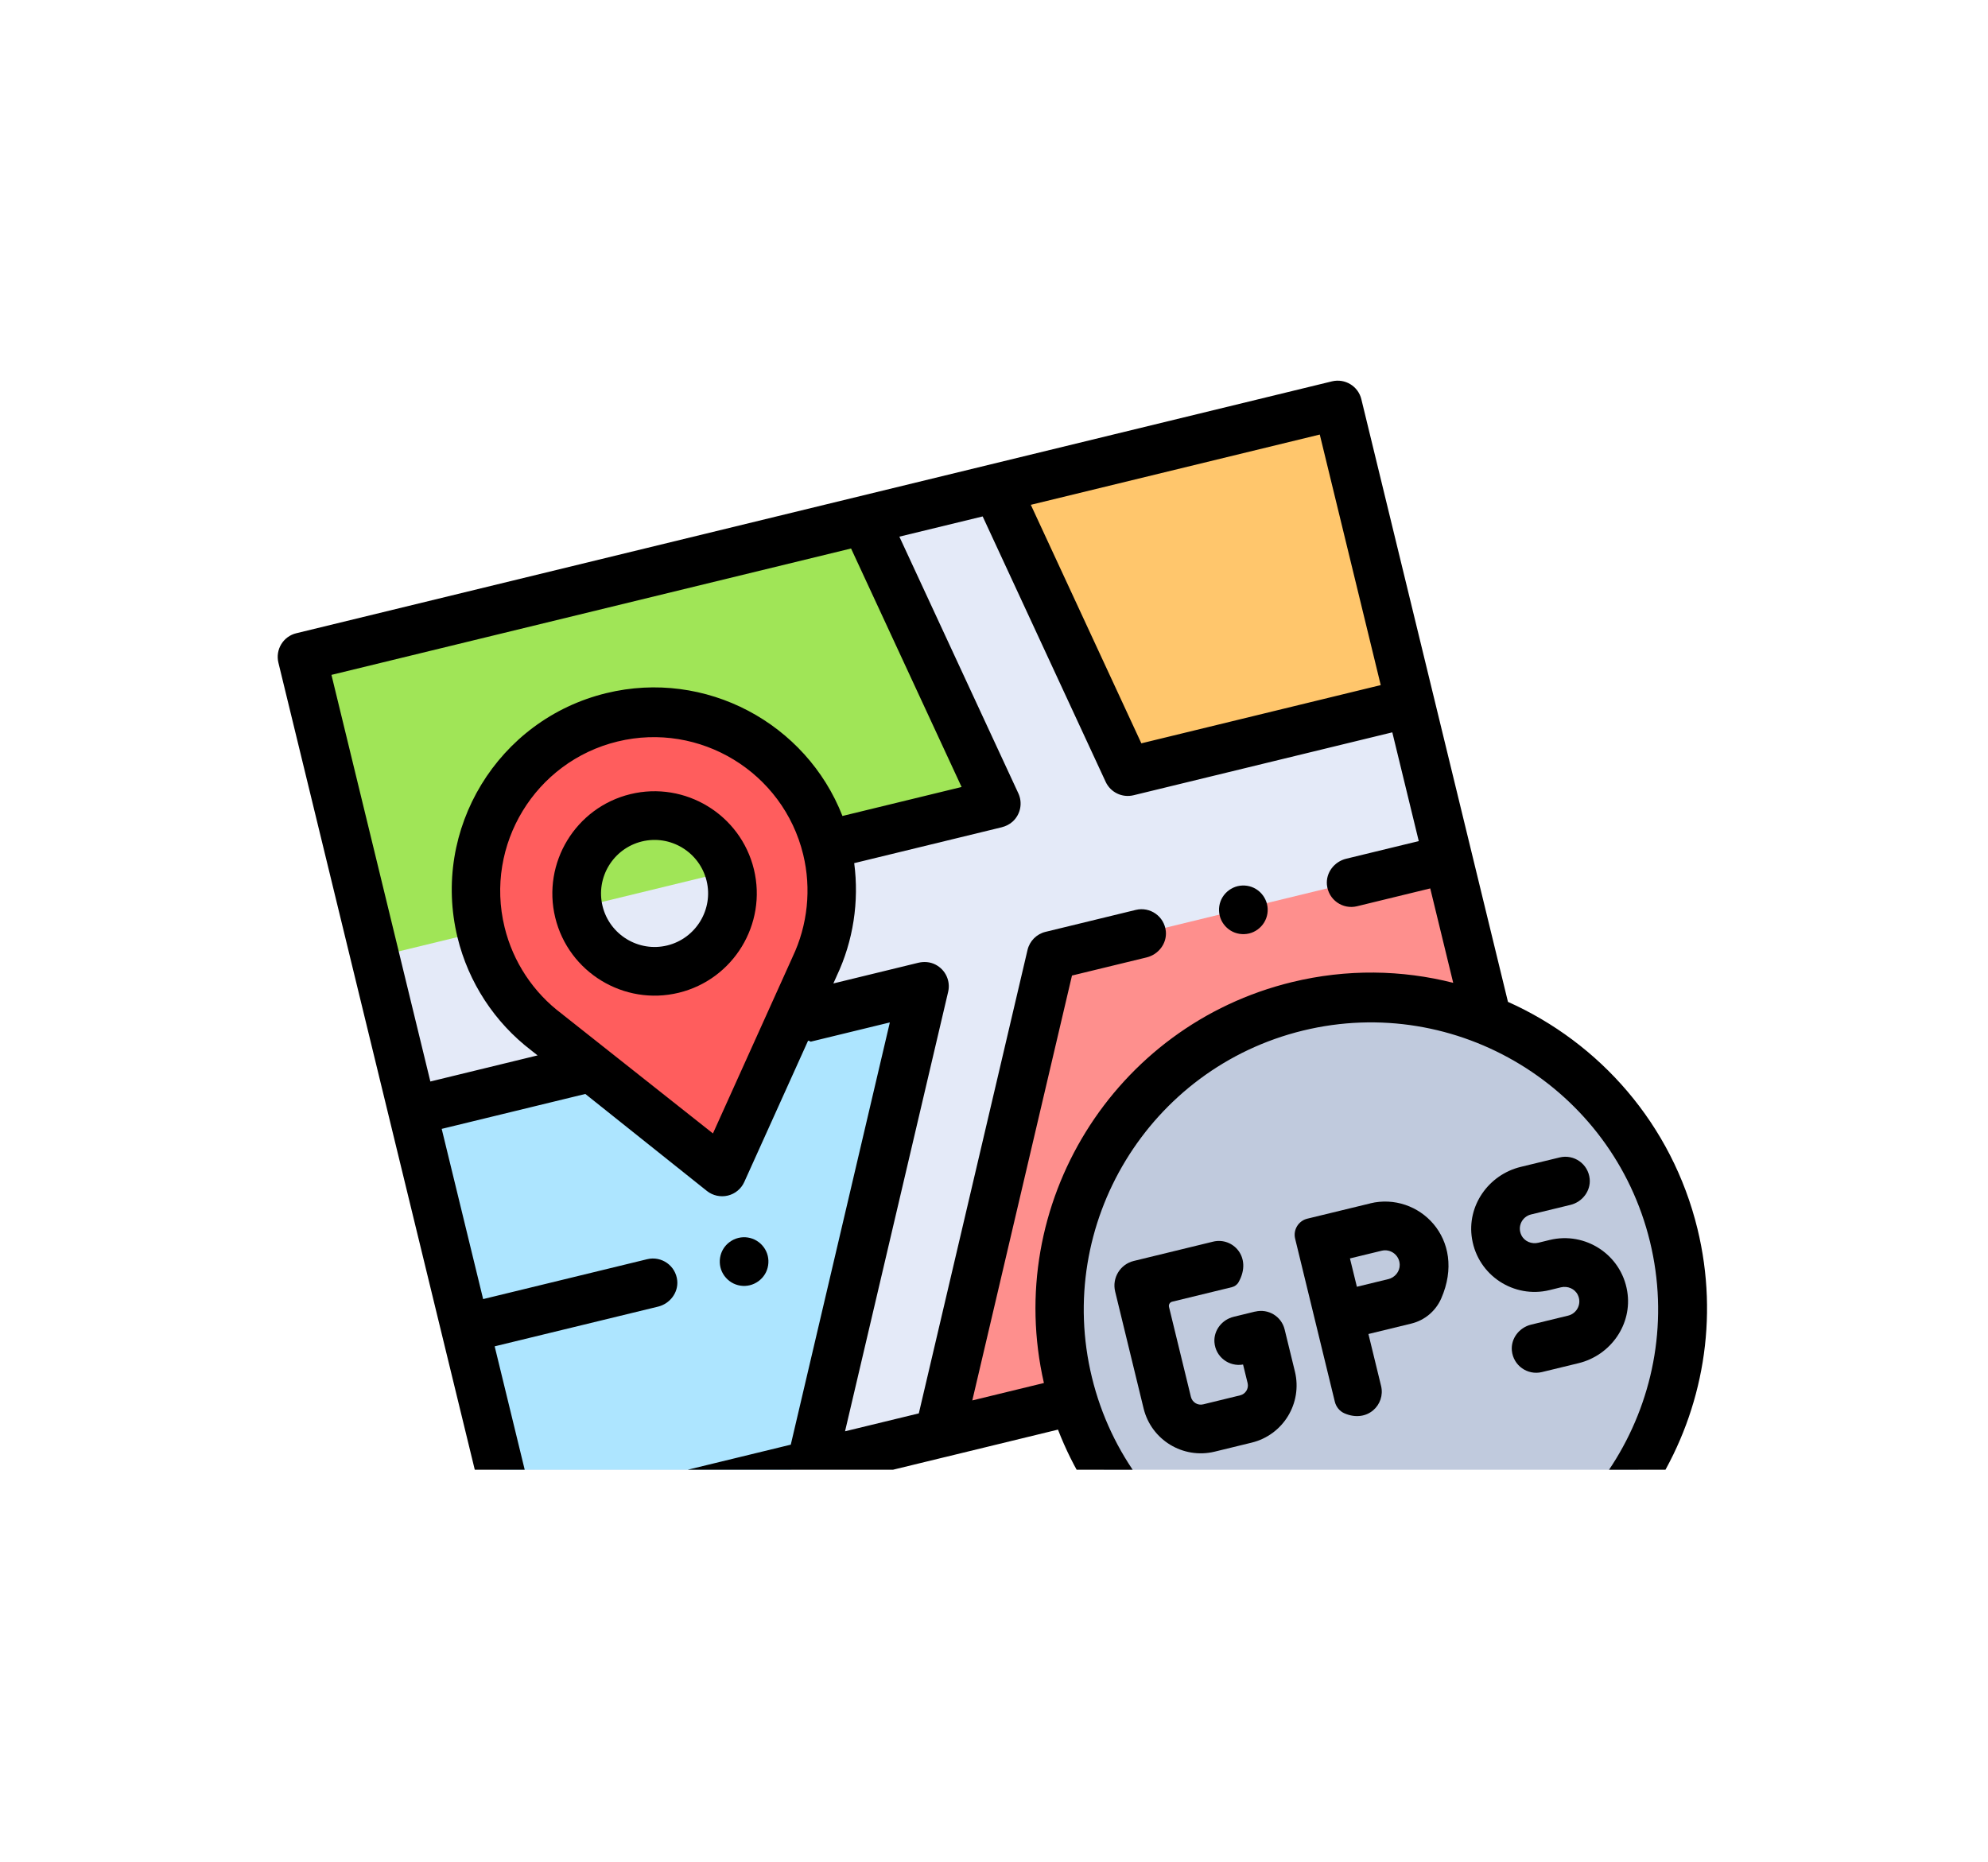 <svg xmlns="http://www.w3.org/2000/svg" xmlns:xlink="http://www.w3.org/1999/xlink" id="uuid-c824a1c5-d2fc-4e34-b6d2-6eae80184ae9" width="284" height="266" viewBox="0 0 284 266"><defs><clipPath id="uuid-40ac1c54-83cd-4ee3-907e-523084a52c18"><rect x="16.82" y="32" width="246.76" height="178" style="fill:none;"></rect></clipPath></defs><g style="clip-path:url(#uuid-40ac1c54-83cd-4ee3-907e-523084a52c18);"><g><rect x="56.27" y="74.04" width="152.27" height="129.33" transform="translate(-29.03 35.23) rotate(-13.67)" style="fill:#e4eaf8;"></rect><polygon points="53.58 136.76 142.22 115.2 123.46 74.68 43.23 94.2 53.58 136.76" style="fill:#a0e557;"></polygon><polygon points="201.46 100.44 161.11 110.25 142.33 69.74 191.11 57.87 201.46 100.44" style="fill:#ffc66c;"></polygon><polygon points="116.11 209.21 132.13 140.91 58.92 158.72 73.71 219.53 116.11 209.21" style="fill:#ade5ff;"></polygon><polygon points="221.67 183.54 206.88 122.73 150.95 136.34 134.22 204.81 221.67 183.54" style="fill:#fe8f8d;"></polygon><path d="M118.12,121.26c-3.32-13.64-17.07-22.02-30.72-18.7s-22.02,17.07-18.7,30.72c1.45,5.97,4.91,10.94,9.38,13.98h-.01s25.1,20.17,25.1,20.17l13.21-29.13h0c2.41-5.19,3.17-11.13,1.73-17.04Zm-21.97,17.29c-5.99,1.46-12.03-2.22-13.49-8.21s2.22-12.03,8.21-13.49c5.99-1.46,12.03,2.22,13.49,8.21s-2.22,12.03-8.21,13.49Z" style="fill:#ff5d5d;"></path><circle cx="195.86" cy="187.1" r="44.5" style="fill:#c0cadd;"></circle><path d="M176.8,126.62c-.89,.22-1.67,.79-2.15,1.57-.48,.78-.62,1.74-.41,2.63s.79,1.67,1.57,2.15,1.74,.62,2.63,.41,1.67-.79,2.15-1.57c.48-.78,.63-1.74,.41-2.63s-.79-1.67-1.57-2.15c-.78-.48-1.74-.62-2.63-.41Z"></path><path d="M215.42,143.14l-20.94-86.09c-.45-1.87-2.33-3.01-4.2-2.56L42.33,90.48c-1.87,.45-3.01,2.33-2.56,4.2l30.57,125.66c.45,1.87,2.33,3.01,4.2,2.56l42.38-10.31s0,0,.01,0c0,0,0,0,0,0l18.09-4.4s0,0,.01,0c0,0,0,0,0,0l16.11-3.92c8.54,22.12,32.44,35.04,56.08,29.29,25.7-6.25,41.53-32.25,35.28-57.96-3.65-14.98-14-26.61-27.1-32.46Zm-30.86-2.81c-25.48,6.2-41.25,31.8-35.43,57.28l-10.23,2.49,14.24-60.71,10.66-2.59c1.69-.41,2.91-1.98,2.75-3.72-.21-2.16-2.26-3.56-4.29-3.07l-12.91,3.14c-1.27,.31-2.26,1.31-2.56,2.58l-15.53,66.22-10.54,2.56,14.73-62.79c.36-1.52-.34-3.14-1.82-3.9-.76-.39-1.64-.45-2.47-.25l-12.11,2.95,.46-1.02s0-.02,.01-.03c2.38-5.02,3.23-10.65,2.51-16.14l21.05-5.12c.6-.15,1.17-.43,1.62-.85,1.13-1.07,1.39-2.68,.78-4l-17-36.68,11.9-2.89,17.57,37.92c.7,1.51,2.36,2.31,3.98,1.92l36.97-8.99,3.78,15.54-10.37,2.52c-1.69,.41-2.91,1.98-2.75,3.72,.21,2.16,2.26,3.56,4.29,3.07l10.47-2.55,3.28,13.49c-7.33-1.86-15.2-2.01-23.04-.1Zm-104.01,4.77c-.09-.09-.19-.17-.29-.24-4.07-3.04-6.98-7.44-8.18-12.39-2.86-11.76,4.38-23.66,16.14-26.52s23.66,4.38,26.52,16.14c1.19,4.89,.65,10.09-1.51,14.63-.02,.05-.05,.1-.07,.16l-11.31,25.07-21.29-16.85Zm116.7-47.21l-34.2,8.32-15.79-34.08,41.28-10.04,8.71,35.81Zm-75.67-19.52l15.79,34.08-17.02,4.14c-5.18-13.26-19.53-21.01-33.74-17.55-15.49,3.77-25.02,19.43-21.25,34.91,1.56,6.41,5.29,12.13,10.53,16.13,.05,.04,.1,.09,.16,.13l.75,.59-15.32,3.73-14.13-58.1,74.24-18.06Zm-50.91,114l23.33-5.67c1.69-.41,2.91-1.98,2.75-3.71-.21-2.16-2.26-3.56-4.29-3.07l-23.44,5.7-5.92-24.32,20.52-4.99,17.38,13.87c.84,.66,1.94,.9,2.98,.65s1.91-.97,2.35-1.95l9.11-20.18c.11-.02,.37,.14,.37,.14l11.31-2.75-14.15,60.33-36.71,8.93-5.59-22.97Zm134.88,34.6c-21.98,5.35-44.21-8.19-49.56-30.16-5.35-21.98,8.19-44.21,30.16-49.56s44.21,8.19,49.56,30.16c5.35,21.98-8.19,44.21-30.16,49.56Z"></path><path d="M107.7,124.21c-1.9-7.82-9.82-12.64-17.64-10.74s-12.64,9.82-10.74,17.64c1.9,7.82,9.82,12.64,17.64,10.74s12.64-9.82,10.74-17.64Zm-21.62,5.26c-1-4.1,1.53-8.24,5.62-9.24s8.24,1.53,9.24,5.62-1.53,8.24-5.62,9.24-8.24-1.53-9.24-5.62Z"></path><path d="M179.31,187.4l-3.07,.75c-1.66,.4-2.87,1.93-2.75,3.63,.16,2.13,2.1,3.54,4.09,3.19l.65,2.65c.19,.78-.29,1.56-1.06,1.75l-5.29,1.29c-.78,.19-1.56-.29-1.75-1.07l-3.13-12.85c-.08-.34,.12-.67,.46-.75l8.51-2.07c.41-.1,.77-.36,.97-.72,2-3.55-.83-6.47-3.63-5.79l-11.34,2.76c-1.94,.47-3.14,2.43-2.66,4.38l4.06,16.69c1.1,4.51,5.64,7.27,10.15,6.18l5.29-1.29c4.51-1.1,7.27-5.64,6.18-10.15l-1.47-6.02c-.45-1.87-2.34-3.01-4.21-2.55Z"></path><path d="M195.74,171.95l-8.98,2.18c-1.27,.31-2.05,1.59-1.74,2.86l5.67,23.29c.18,.74,.69,1.37,1.39,1.67,3.29,1.41,5.86-1.27,5.22-3.91l-1.81-7.43,6.12-1.49c1.91-.46,3.49-1.79,4.28-3.59,3.73-8.53-3.26-15.26-10.14-13.59Zm2.57,10.82l-4.47,1.09-.99-4.05,4.53-1.1c1.27-.31,2.55,.62,2.58,2,.02,.99-.7,1.84-1.66,2.07Z"></path><path d="M221.39,177.17l-1.63,.4c-.96,.23-1.99-.19-2.42-1.08-.61-1.24,.11-2.65,1.37-2.96l5.64-1.37c1.69-.41,2.91-1.98,2.75-3.71-.21-2.16-2.26-3.56-4.29-3.07l-5.56,1.35c-4.62,1.12-7.74,5.59-6.96,10.28,.86,5.24,5.99,8.56,11.06,7.33l1.63-.4c.96-.23,1.99,.19,2.42,1.08,.61,1.24-.11,2.65-1.37,2.96l-5.3,1.29c-1.69,.41-2.91,1.98-2.75,3.71,.21,2.16,2.26,3.56,4.29,3.07l5.23-1.27c4.62-1.12,7.74-5.59,6.96-10.28-.86-5.24-5.99-8.56-11.06-7.33Z"></path><path d="M109.27,182.07c.48-.78,.62-1.74,.41-2.63s-.79-1.67-1.57-2.15c-.78-.48-1.74-.63-2.63-.41s-1.68,.79-2.15,1.57c-.48,.78-.62,1.74-.41,2.63s.79,1.67,1.57,2.15c.78,.48,1.74,.63,2.63,.41s1.67-.79,2.15-1.57Z"></path></g></g></svg>